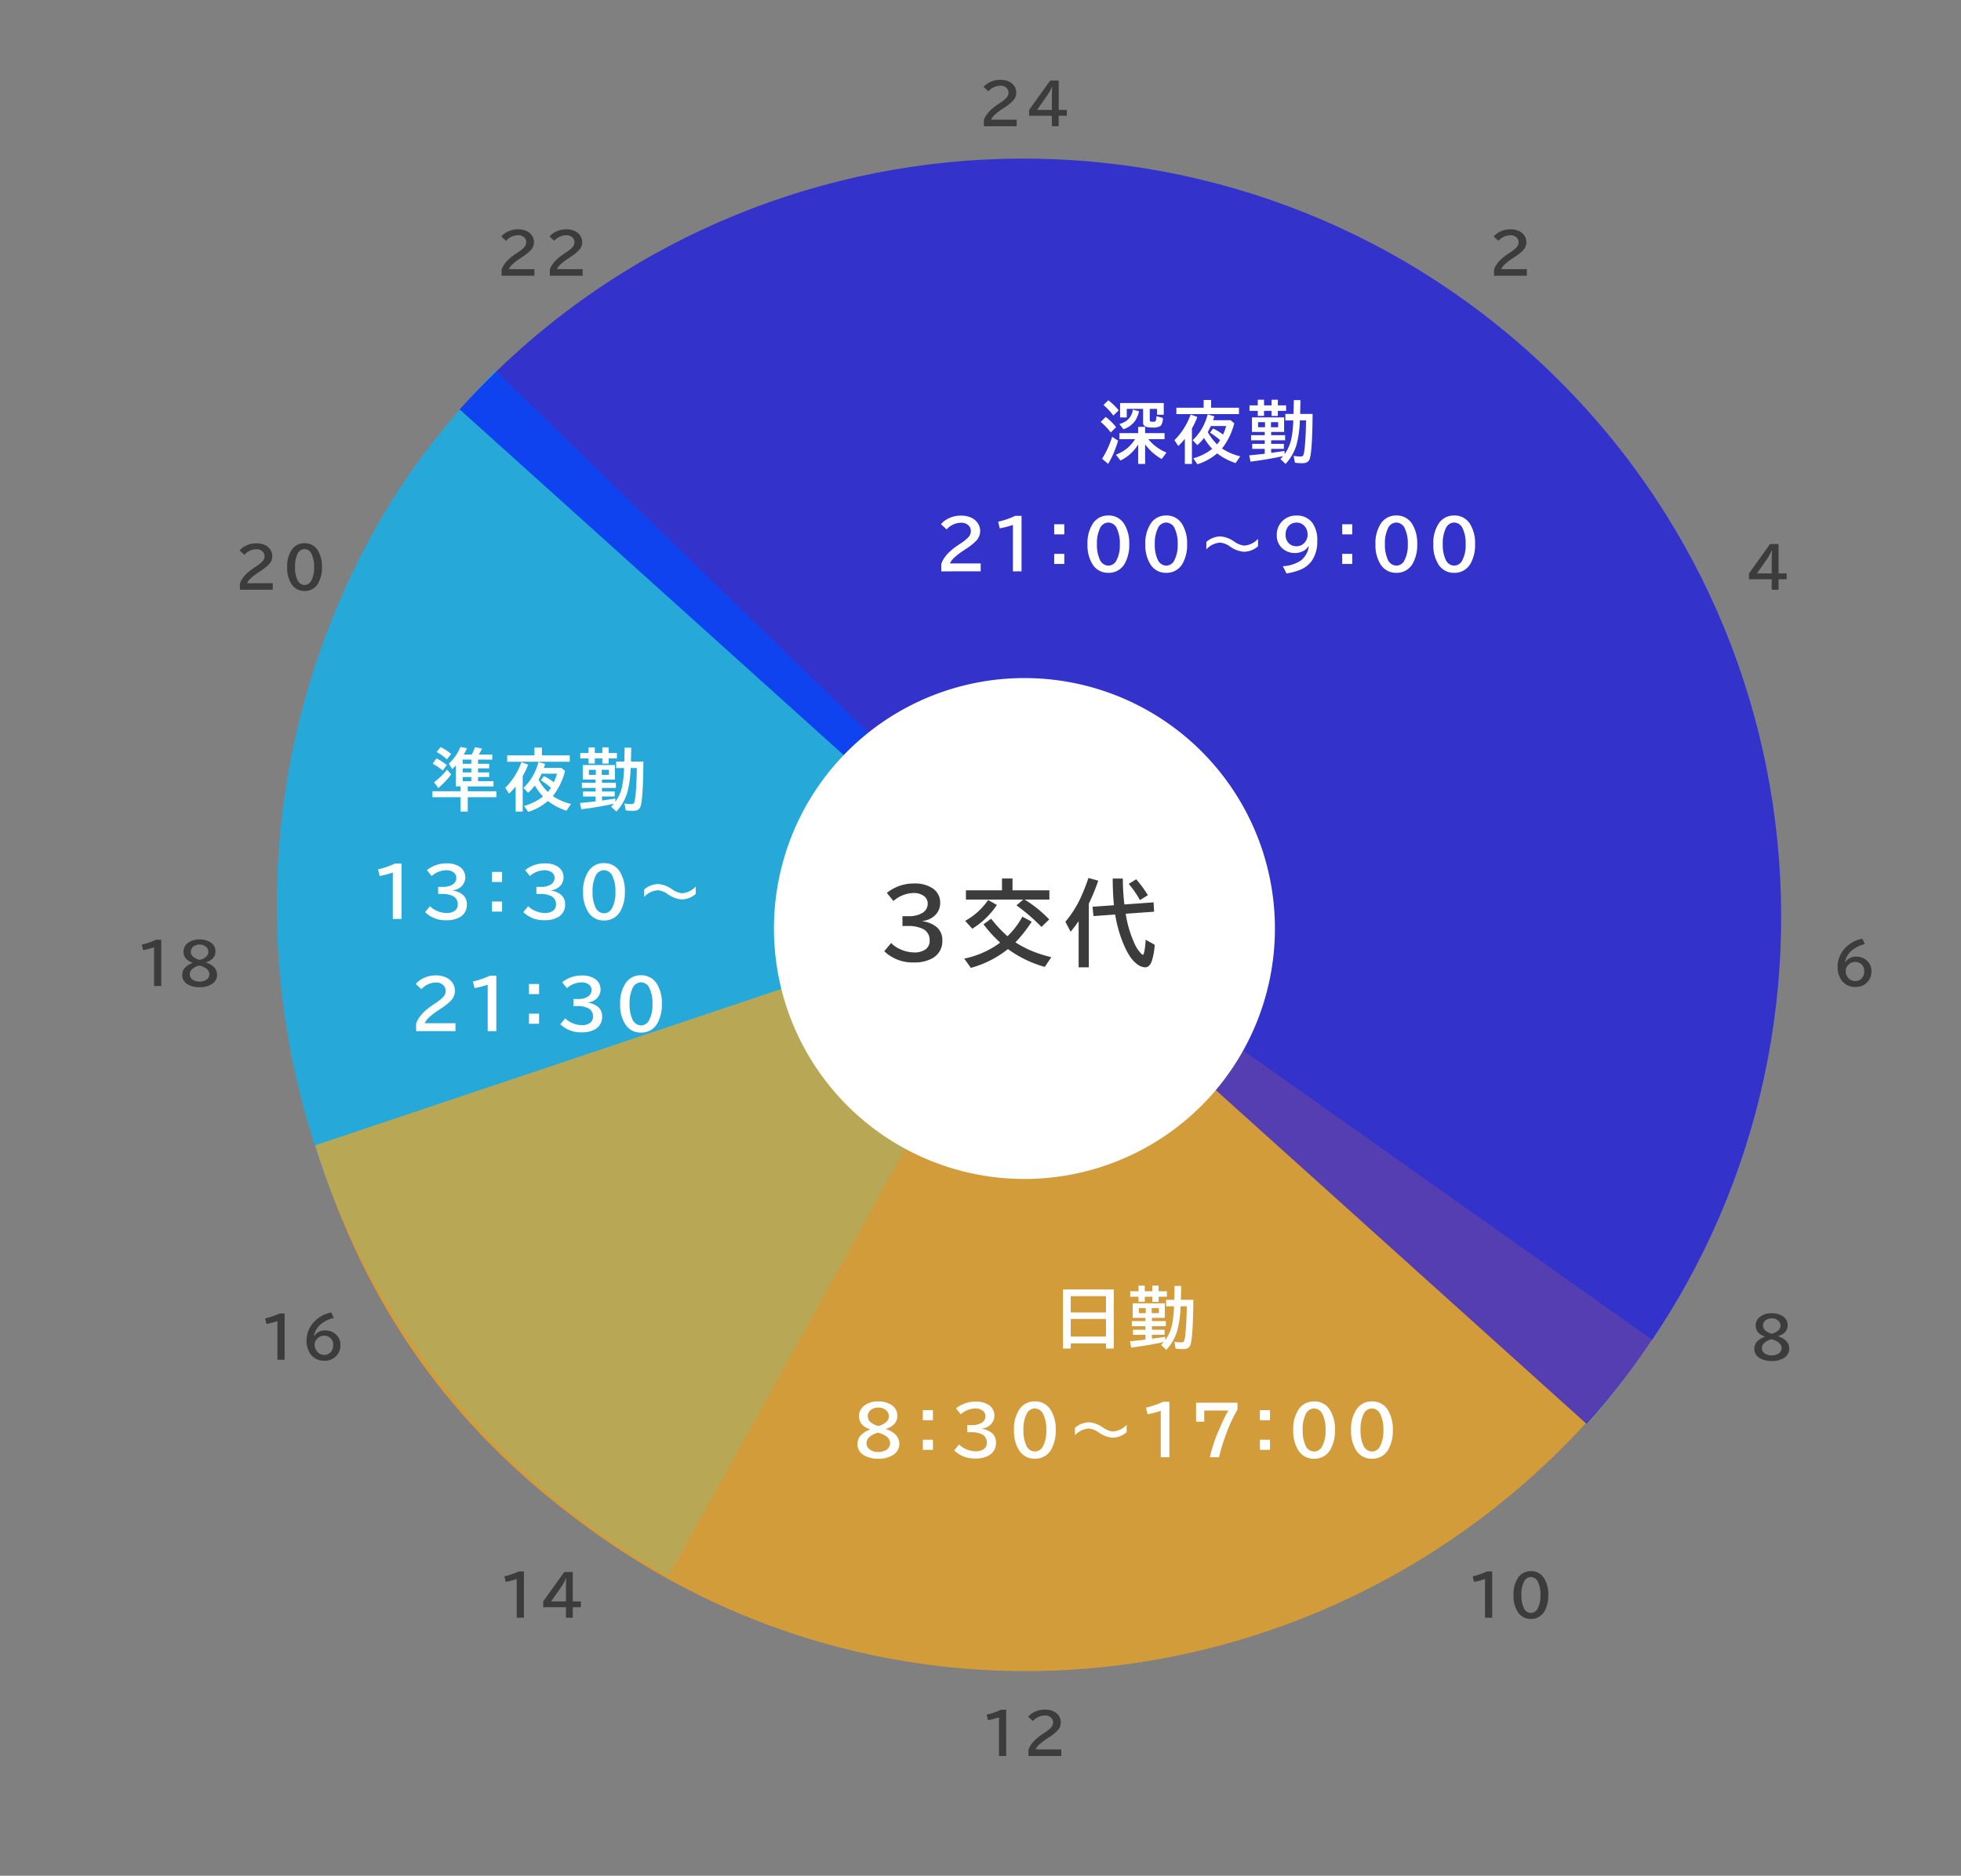 <svg xmlns="http://www.w3.org/2000/svg" width="524.532" height="501.807" viewBox="0 0 524.532 501.807">
  <rect x="0" y="0" width="524.532" height="501.807" fill="#808080" stroke="none"/>
  <g id="グループ_1893" data-name="グループ 1893" transform="translate(91 -6020.193)">
    <path id="パス_1606" data-name="パス 1606" d="M515.329,412.65V618.8C403.28,618.8,311,526.506,311,412.65c0-18.9,2.811-35.1,7.623-53.354Z" transform="matrix(0.875, 0.485, -0.485, 0.875, -63.004, 5650.435)" fill="#00b9ff" opacity="0.7"/>
    <path id="パス_1605" data-name="パス 1605" d="M422.356,420.866l194.911,53.255c-28.847,109.761-139.492,174.9-247.135,145.491-44.781-12.234-78.242-34.818-106.785-72.069Z" transform="translate(-66.909 5722.001) rotate(20)" fill="#f7a91e" opacity="0.7"/>
    <g id="グループ_1892" data-name="グループ 1892" transform="translate(-111.117 5877.111) rotate(16)">
      <g id="グループ_1201" data-name="グループ 1201" transform="translate(207.157 89.446)" opacity="0.6">
        <g id="グループ_1199" data-name="グループ 1199">
          <g id="グループ_1198" data-name="グループ 1198">
            <g id="グループ_1197" data-name="グループ 1197">
              <path id="パス_1003" data-name="パス 1003" d="M253.174,203.381c49.092-100.66,170.5-142.461,271.154-93.366s142.463,170.491,93.366,271.156Z" transform="translate(-253.174 -89.446)" fill="blue"/>
              <path id="パス_1004" data-name="パス 1004" d="M849.643,753.236" transform="translate(-667.384 -550.406)" fill="blue"/>
            </g>
          </g>
        </g>
      </g>
      <g id="グループ_1203" data-name="グループ 1203" transform="translate(243.424 432.701)" opacity="0.69">
        <path id="パス_1006" data-name="パス 1006" d="M0,0Z" transform="matrix(1, -0.017, 0.017, 1, 0, 0.197)" fill="#f7a91e"/>
      </g>
    </g>
    <path id="パス_1615" data-name="パス 1615" d="M72.285,12.476v5.238H70.413V12.528a11.667,11.667,0,0,1-2.461,2.83A12.515,12.515,0,0,1,65.693,16.8l-1.222-1.556a11.094,11.094,0,0,0,2.909-1.635A10.514,10.514,0,0,0,69.6,11.087H65.412V9.47h5V7.791h1.872V9.47h5.2v1.617H73.137a12.132,12.132,0,0,0,4.869,3.586L76.715,16.4A13.81,13.81,0,0,1,72.285,12.476Zm1.239-9.492V5.831a.692.692,0,0,0,.123.492,1.01,1.01,0,0,0,.571.1A1.856,1.856,0,0,0,75,6.332q.272-.211.308-1.389l1.705.466a3.24,3.24,0,0,1-.545,2.1,3.745,3.745,0,0,1-2.32.457A4.471,4.471,0,0,1,72.4,7.721a1.072,1.072,0,0,1-.659-1.063V2.983H67.372v2.3H65.588V1.419H77.268V4.548h-1.8V2.983ZM63.786,4.768A16.734,16.734,0,0,0,61.14,1.946L62.432.7A15.125,15.125,0,0,1,65.21,3.379ZM63.1,9.285a18.8,18.8,0,0,0-2.7-2.821l1.336-1.318a14.581,14.581,0,0,1,2.786,2.733Zm-2.32,7.058a25.758,25.758,0,0,0,2.681-5.889l1.582,1.028A26.245,26.245,0,0,1,62.4,17.7ZM65.4,7.035a6.178,6.178,0,0,0,1.951-.905,4.395,4.395,0,0,0,1.652-2.944l1.67.448a8.923,8.923,0,0,1-1.02,2.479,6.35,6.35,0,0,1-3.173,2.329ZM90.23,13.68a17.734,17.734,0,0,1-2.2-2.918,11.808,11.808,0,0,1-1.793,1.925l-1.222-1.318a14.868,14.868,0,0,0,2.32-2.874,15.375,15.375,0,0,0,1.679-4.052l1.775.536q-.141.483-.272.87l-.062.176h4.693l.976.809a17.766,17.766,0,0,1-3.226,6.68l-.053.062a14.991,14.991,0,0,0,4.878,2.1l-1.222,1.811a16.532,16.532,0,0,1-4.957-2.593,14.708,14.708,0,0,1-5.273,2.9l-1.116-1.582a14.344,14.344,0,0,0,5-2.479Zm1.3-1.2a9.41,9.41,0,0,0,.809-1.134,19.566,19.566,0,0,0-2.7-2l.817-1.1a13.356,13.356,0,0,1,2.672,1.626,16.887,16.887,0,0,0,.835-2.294H89.853q-.3.686-.809,1.626A14.147,14.147,0,0,0,91.531,12.476Zm-1.6-9.8h7.453v1.7H80.642v-1.7h7.295V.61h2ZM84.8,8.222v9.492h-1.89V11.008a16.414,16.414,0,0,1-1.767,1.9l-1.02-1.547A18.305,18.305,0,0,0,84.456,4.5l1.8.642A21.4,21.4,0,0,1,84.8,8.222Zm24.792,6.864a10.69,10.69,0,0,0,1.758-3.911,27.9,27.9,0,0,0,.563-5.106h-2.118V4.337h2.18l.088-3.709h1.767l-.079,3.709h3.331q-.088,9.826-.738,11.9a1.607,1.607,0,0,1-1.02,1.143,3.585,3.585,0,0,1-1.116.132,13.379,13.379,0,0,1-1.854-.123l-.343-1.854a9.532,9.532,0,0,0,1.784.193q.624,0,.8-.343a6.428,6.428,0,0,0,.325-1.617q.316-2.54.4-7.269l.009-.431h-1.661a27.961,27.961,0,0,1-.87,6.46,12.9,12.9,0,0,1-2.953,5.186L108.457,16.4q.431-.431.729-.782-3.832.861-8.719,1.485l-.343-1.679q1.169-.105,4.157-.439v-1.3h-3.349V12.344h3.349v-.949h-3.656V10.023h3.656v-.87h-3.419V5.269h8.6V9.153H106v.87h3.727v1.371H106v.949h3.4V13.68H106v1.072q2.514-.343,3.56-.519ZM102.5,6.543V7.9h1.854V6.543Zm5.37,1.354V6.543h-1.925V7.9ZM102.41,2.052V.54h1.679V2.052H106.1V.54h1.688V2.052H110V3.511h-2.215V4.873H106.1V3.511h-2.013V4.855H102.41V3.511H100.2V2.052Zm-84.642,44.4V44.462q.835-2.593,4.553-5.071l.483-.325a11.948,11.948,0,0,0,2.2-1.74,2.425,2.425,0,0,0,.668-1.635,2.074,2.074,0,0,0-.483-1.371,2.635,2.635,0,0,0-2.153-.87,5.2,5.2,0,0,0-3.841,1.784L17.68,33.845a5.534,5.534,0,0,1,1.424-1.23,7.44,7.44,0,0,1,3.938-1.072,6.286,6.286,0,0,1,2.927.642,4.094,4.094,0,0,1,1.652,1.529,3.841,3.841,0,0,1,.536,1.978,3.8,3.8,0,0,1-1.063,2.584A15.54,15.54,0,0,1,24.43,40.4l-.562.378a20.014,20.014,0,0,0-2.725,2.074,4.846,4.846,0,0,0-1.072,1.485H28.3v2.109Zm19.15,0V34.029a25.3,25.3,0,0,1-3.516.923l-.431-1.784a22.146,22.146,0,0,0,4.57-1.564h1.688V46.448ZM47.964,33.854h2.7v2.7h-2.7Zm0,7.919h2.7v2.7h-2.7ZM62.473,31.507a4.8,4.8,0,0,1,4.289,2.4,9.724,9.724,0,0,1,1.274,5.282,10.075,10.075,0,0,1-1.081,4.939,4.853,4.853,0,0,1-4.509,2.716,4.8,4.8,0,0,1-4.21-2.25,9.53,9.53,0,0,1-1.362-5.405,9.423,9.423,0,0,1,1.459-5.563A4.815,4.815,0,0,1,62.473,31.507Zm-.026,1.89a2.5,2.5,0,0,0-2.25,1.564,9.231,9.231,0,0,0-.8,4.228,9.311,9.311,0,0,0,.729,4.025,2.572,2.572,0,0,0,2.338,1.705A2.431,2.431,0,0,0,64.6,43.548a8.592,8.592,0,0,0,.914-4.359,9.272,9.272,0,0,0-.791-4.21A2.519,2.519,0,0,0,62.446,33.4Zm15.5-1.89a4.8,4.8,0,0,1,4.289,2.4,9.724,9.724,0,0,1,1.274,5.282,10.075,10.075,0,0,1-1.081,4.939,4.853,4.853,0,0,1-4.509,2.716,4.8,4.8,0,0,1-4.21-2.25,9.53,9.53,0,0,1-1.362-5.405,9.423,9.423,0,0,1,1.459-5.563A4.815,4.815,0,0,1,77.949,31.507Zm-.026,1.89a2.5,2.5,0,0,0-2.25,1.564,9.231,9.231,0,0,0-.8,4.228,9.311,9.311,0,0,0,.729,4.025,2.572,2.572,0,0,0,2.338,1.705,2.431,2.431,0,0,0,2.136-1.371,8.592,8.592,0,0,0,.914-4.359,9.272,9.272,0,0,0-.791-4.21A2.519,2.519,0,0,0,77.922,33.4Zm10.738,5.186a5.818,5.818,0,0,1,3.779-1.477,7.335,7.335,0,0,1,3.691,1.389,5.537,5.537,0,0,0,2.637,1.063,5.477,5.477,0,0,0,3.718-1.8v1.978a5.8,5.8,0,0,1-3.779,1.477,7.41,7.41,0,0,1-3.691-1.389,5.579,5.579,0,0,0-2.628-1.063,5.473,5.473,0,0,0-3.727,1.811Zm27.306,1.151a3.612,3.612,0,0,1-1.257,1.213,5.064,5.064,0,0,1-5.722-.633,4.591,4.591,0,0,1-1.485-3.577,5.014,5.014,0,0,1,1.169-3.384,5.115,5.115,0,0,1,4.1-1.828,5.05,5.05,0,0,1,4.2,1.89,7.825,7.825,0,0,1,1.354,4.966,8.93,8.93,0,0,1-1.459,5.247,7.088,7.088,0,0,1-3.155,2.426,16.225,16.225,0,0,1-3.612.958l-.976-1.942a9.454,9.454,0,0,0,4.737-1.459,5.666,5.666,0,0,0,2.2-3.876Zm-3.208-6.319a2.708,2.708,0,0,0-2.18,1.011,3.362,3.362,0,0,0-.721,2.232,3.045,3.045,0,0,0,.7,2.1,2.728,2.728,0,0,0,2.145.976,2.807,2.807,0,0,0,2.355-1.107,3.061,3.061,0,0,0,.686-1.925,3.448,3.448,0,0,0-.65-2.153A2.78,2.78,0,0,0,112.759,33.414Zm12.233.439h2.7v2.7h-2.7Zm0,7.919h2.7v2.7h-2.7ZM139.5,31.507a4.8,4.8,0,0,1,4.289,2.4,9.724,9.724,0,0,1,1.274,5.282,10.075,10.075,0,0,1-1.081,4.939,4.853,4.853,0,0,1-4.509,2.716,4.8,4.8,0,0,1-4.21-2.25,9.53,9.53,0,0,1-1.362-5.405,9.423,9.423,0,0,1,1.459-5.563A4.815,4.815,0,0,1,139.5,31.507Zm-.026,1.89a2.5,2.5,0,0,0-2.25,1.564,9.231,9.231,0,0,0-.8,4.228,9.311,9.311,0,0,0,.729,4.025,2.572,2.572,0,0,0,2.338,1.705,2.431,2.431,0,0,0,2.136-1.371,8.592,8.592,0,0,0,.914-4.359,9.272,9.272,0,0,0-.791-4.21A2.519,2.519,0,0,0,139.474,33.4Zm15.5-1.89a4.8,4.8,0,0,1,4.289,2.4,9.724,9.724,0,0,1,1.274,5.282,10.075,10.075,0,0,1-1.081,4.939,4.853,4.853,0,0,1-4.509,2.716,4.8,4.8,0,0,1-4.21-2.25,9.53,9.53,0,0,1-1.362-5.405,9.423,9.423,0,0,1,1.459-5.563A4.815,4.815,0,0,1,154.976,31.507Zm-.026,1.89a2.5,2.5,0,0,0-2.25,1.564,9.231,9.231,0,0,0-.8,4.228,9.311,9.311,0,0,0,.729,4.025,2.572,2.572,0,0,0,2.338,1.705,2.431,2.431,0,0,0,2.136-1.371,8.592,8.592,0,0,0,.914-4.359,9.272,9.272,0,0,0-.791-4.21A2.519,2.519,0,0,0,154.95,33.4Z" transform="translate(143.016 6126.591)" fill="#fff"/>
    <path id="パス_1608" data-name="パス 1608" d="M85.9,1.568v15.8H83.811V16H74.389v1.371H72.315V1.568ZM74.389,3.353V7.721h9.422V3.353Zm0,6.1v4.711h9.422V9.452Zm25.3,5.634a10.69,10.69,0,0,0,1.758-3.911,27.9,27.9,0,0,0,.563-5.106H99.893V4.337h2.18l.088-3.709h1.767l-.079,3.709h3.331q-.088,9.826-.738,11.9a1.607,1.607,0,0,1-1.02,1.143,3.585,3.585,0,0,1-1.116.132,13.379,13.379,0,0,1-1.854-.123l-.343-1.854a9.532,9.532,0,0,0,1.784.193q.624,0,.8-.343a6.428,6.428,0,0,0,.325-1.617q.316-2.54.4-7.269l.009-.431h-1.661a27.961,27.961,0,0,1-.87,6.46,12.9,12.9,0,0,1-2.953,5.186L98.557,16.4q.431-.431.729-.782-3.832.861-8.719,1.485l-.343-1.679q1.169-.105,4.157-.439v-1.3H91.034V12.344h3.349v-.949H90.726V10.023h3.656v-.87H90.963V5.269h8.6V9.153H96.1v.87h3.727v1.371H96.1v.949h3.4V13.68H96.1v1.072q2.514-.343,3.56-.519ZM92.6,6.543V7.9h1.854V6.543ZM97.968,7.9V6.543H96.044V7.9ZM92.51,2.052V.54h1.679V2.052H96.2V.54h1.688V2.052H100.1V3.511H97.889V4.873H96.2V3.511H94.189V4.855H92.51V3.511H90.3V2.052ZM20.686,38.978q-2.936-1-2.936-3.524a3.441,3.441,0,0,1,1.547-2.9,5.936,5.936,0,0,1,3.595-1.046,6.394,6.394,0,0,1,3.252.782,3.321,3.321,0,0,1,1.863,3.006,3.129,3.129,0,0,1-1.063,2.5A5.051,5.051,0,0,1,24.9,38.854v.053a6.39,6.39,0,0,1,2.355,1.23,3.531,3.531,0,0,1,1.283,2.707,3.4,3.4,0,0,1-1.529,2.892,6.931,6.931,0,0,1-4.1,1.107,7.372,7.372,0,0,1-3.612-.8,3.4,3.4,0,0,1-1.951-3.138,3.462,3.462,0,0,1,1.4-2.786,6.619,6.619,0,0,1,1.951-1.072Zm2.232-.9a4.658,4.658,0,0,0,2.065-1.028,2.06,2.06,0,0,0,.756-1.538A2.1,2.1,0,0,0,25.01,33.9a3.039,3.039,0,0,0-2.118-.738A3.177,3.177,0,0,0,21.2,33.6a2.105,2.105,0,0,0-1.1,1.9,2.047,2.047,0,0,0,.773,1.582,4.549,4.549,0,0,0,1.406.8A2.575,2.575,0,0,0,22.919,38.081Zm-.123,1.8a5.355,5.355,0,0,0-2.206,1.1,2.283,2.283,0,0,0-.826,1.723,2.013,2.013,0,0,0,.9,1.705,3.75,3.75,0,0,0,2.232.633,4.083,4.083,0,0,0,1.9-.422,2.114,2.114,0,0,0,1.274-1.96,2.245,2.245,0,0,0-.993-1.775,5.036,5.036,0,0,0-1.749-.861A4.444,4.444,0,0,0,22.8,39.883Zm12.03-6.029h2.7v2.7h-2.7Zm0,7.919h2.7v2.7h-2.7Zm11.881-3.911h1.222a4.874,4.874,0,0,0,2.487-.554,2.07,2.07,0,0,0,1.151-1.854,1.778,1.778,0,0,0-.844-1.547,3.273,3.273,0,0,0-1.863-.5,6.018,6.018,0,0,0-3.885,1.547L43.7,33.379a8.246,8.246,0,0,1,5.317-1.811,6.141,6.141,0,0,1,3.366.844,3.4,3.4,0,0,1,.492,5.379,4.07,4.07,0,0,1-2.25.993v.07a5.2,5.2,0,0,1,2.769,1.2,3.248,3.248,0,0,1,.993,2.487,3.715,3.715,0,0,1-1.837,3.393,6.873,6.873,0,0,1-3.621.844,7.82,7.82,0,0,1-5.73-2.162l1.327-1.582a5.427,5.427,0,0,0,1.811,1.23,6.488,6.488,0,0,0,2.61.589,3.647,3.647,0,0,0,2.224-.6,2.032,2.032,0,0,0,.773-1.749,2.342,2.342,0,0,0-1.556-2.294,6.255,6.255,0,0,0-2.514-.457H46.707Zm18.1-6.354a4.8,4.8,0,0,1,4.289,2.4,9.724,9.724,0,0,1,1.274,5.282,10.075,10.075,0,0,1-1.081,4.939,4.853,4.853,0,0,1-4.509,2.716,4.8,4.8,0,0,1-4.21-2.25,9.53,9.53,0,0,1-1.362-5.405,9.423,9.423,0,0,1,1.459-5.563A4.815,4.815,0,0,1,64.811,31.507Zm-.026,1.89a2.5,2.5,0,0,0-2.25,1.564,9.231,9.231,0,0,0-.8,4.228,9.311,9.311,0,0,0,.729,4.025A2.572,2.572,0,0,0,64.8,44.919a2.431,2.431,0,0,0,2.136-1.371,8.592,8.592,0,0,0,.914-4.359,9.272,9.272,0,0,0-.791-4.21A2.519,2.519,0,0,0,64.784,33.4Zm10.738,5.186A5.818,5.818,0,0,1,79.3,37.105a7.335,7.335,0,0,1,3.691,1.389,5.537,5.537,0,0,0,2.637,1.063,5.477,5.477,0,0,0,3.718-1.8v1.978a5.8,5.8,0,0,1-3.779,1.477,7.41,7.41,0,0,1-3.691-1.389,5.579,5.579,0,0,0-2.628-1.063,5.473,5.473,0,0,0-3.727,1.811Zm22.946,7.866V34.029a25.3,25.3,0,0,1-3.516.923l-.431-1.784a22.146,22.146,0,0,0,4.57-1.564h1.688V46.448Zm9.446-14.581H118.99v1.854a36.638,36.638,0,0,0-3.015,6.451,49.3,49.3,0,0,0-1.934,6.275H111.59a40.233,40.233,0,0,1,2.5-7.427,46.309,46.309,0,0,1,2.452-5.08H110.1V36.93h-2.18Zm17.075,1.986h2.7v2.7h-2.7Zm0,7.919h2.7v2.7h-2.7ZM139.5,31.507a4.8,4.8,0,0,1,4.289,2.4,9.724,9.724,0,0,1,1.274,5.282,10.075,10.075,0,0,1-1.081,4.939,4.853,4.853,0,0,1-4.509,2.716,4.8,4.8,0,0,1-4.21-2.25,9.53,9.53,0,0,1-1.362-5.405,9.423,9.423,0,0,1,1.459-5.563A4.815,4.815,0,0,1,139.5,31.507Zm-.026,1.89a2.5,2.5,0,0,0-2.25,1.564,9.231,9.231,0,0,0-.8,4.228,9.311,9.311,0,0,0,.729,4.025,2.572,2.572,0,0,0,2.338,1.705,2.431,2.431,0,0,0,2.136-1.371,8.592,8.592,0,0,0,.914-4.359,9.272,9.272,0,0,0-.791-4.21A2.519,2.519,0,0,0,139.474,33.4Zm15.5-1.89a4.8,4.8,0,0,1,4.289,2.4,9.724,9.724,0,0,1,1.274,5.282,10.075,10.075,0,0,1-1.081,4.939,4.853,4.853,0,0,1-4.509,2.716,4.8,4.8,0,0,1-4.21-2.25,9.53,9.53,0,0,1-1.362-5.405,9.423,9.423,0,0,1,1.459-5.563A4.815,4.815,0,0,1,154.976,31.507Zm-.026,1.89a2.5,2.5,0,0,0-2.25,1.564,9.231,9.231,0,0,0-.8,4.228,9.311,9.311,0,0,0,.729,4.025,2.572,2.572,0,0,0,2.338,1.705,2.431,2.431,0,0,0,2.136-1.371,8.592,8.592,0,0,0,.914-4.359,9.272,9.272,0,0,0-.791-4.21A2.519,2.519,0,0,0,154.95,33.4Z" transform="translate(121.016 6363.591)" fill="#fff"/>
    <path id="パス_1611" data-name="パス 1611" d="M72.847,3.818V4.926h2.988V6.147H72.847v1.09h2.988V8.477H72.847V9.593h4.14v1.389H70.1v1.292h7.646v1.6H70.1v3.841H68.172V13.873H60.648v-1.6h7.523V10.981H66.915V5.356q-.466.51-.958,1.011l-.914-1.477A12.793,12.793,0,0,0,68.154.417l1.74.36a18.777,18.777,0,0,1-.87,1.688H71.16A13.542,13.542,0,0,0,72.039.487l1.89.378a13.687,13.687,0,0,1-.879,1.6h3.612V3.818Zm-1.8,0h-2.3V4.926h2.3Zm0,2.329h-2.3v1.09h2.3Zm0,2.329h-2.3V9.593h2.3ZM64.5,3.757a12.441,12.441,0,0,0-2.733-1.978L62.846.452a14.257,14.257,0,0,1,2.821,1.872ZM61.079,9.865A18.455,18.455,0,0,0,64.551,6.5l1.116,1.274A24.739,24.739,0,0,1,62.23,11.43Zm2.3-3.138A14.89,14.89,0,0,0,60.7,4.908l1.028-1.415A13.6,13.6,0,0,1,64.5,5.286ZM90.23,13.68a17.734,17.734,0,0,1-2.2-2.918,11.808,11.808,0,0,1-1.793,1.925l-1.222-1.318a14.868,14.868,0,0,0,2.32-2.874,15.375,15.375,0,0,0,1.679-4.052l1.775.536q-.141.483-.272.87l-.062.176h4.693l.976.809a17.766,17.766,0,0,1-3.226,6.68l-.053.062a14.991,14.991,0,0,0,4.878,2.1l-1.222,1.811a16.532,16.532,0,0,1-4.957-2.593,14.708,14.708,0,0,1-5.273,2.9l-1.116-1.582a14.344,14.344,0,0,0,5-2.479Zm1.3-1.2a9.41,9.41,0,0,0,.809-1.134,19.566,19.566,0,0,0-2.7-2l.817-1.1a13.356,13.356,0,0,1,2.672,1.626,16.887,16.887,0,0,0,.835-2.294H89.853q-.3.686-.809,1.626A14.147,14.147,0,0,0,91.531,12.476Zm-1.6-9.8h7.453v1.7H80.642v-1.7h7.295V.61h2ZM84.8,8.222v9.492h-1.89V11.008a16.414,16.414,0,0,1-1.767,1.9l-1.02-1.547A18.305,18.305,0,0,0,84.456,4.5l1.8.642A21.4,21.4,0,0,1,84.8,8.222Zm24.792,6.864a10.69,10.69,0,0,0,1.758-3.911,27.9,27.9,0,0,0,.563-5.106h-2.118V4.337h2.18l.088-3.709h1.767l-.079,3.709h3.331q-.088,9.826-.738,11.9a1.607,1.607,0,0,1-1.02,1.143,3.585,3.585,0,0,1-1.116.132,13.379,13.379,0,0,1-1.854-.123l-.343-1.854a9.532,9.532,0,0,0,1.784.193q.624,0,.8-.343a6.428,6.428,0,0,0,.325-1.617q.316-2.54.4-7.269l.009-.431h-1.661a27.961,27.961,0,0,1-.87,6.46,12.9,12.9,0,0,1-2.953,5.186L108.457,16.4q.431-.431.729-.782-3.832.861-8.719,1.485l-.343-1.679q1.169-.105,4.157-.439v-1.3h-3.349V12.344h3.349v-.949h-3.656V10.023h3.656v-.87h-3.419V5.269h8.6V9.153H106v.87h3.727v1.371H106v.949h3.4V13.68H106v1.072q2.514-.343,3.56-.519ZM102.5,6.543V7.9h1.854V6.543Zm5.37,1.354V6.543h-1.925V7.9ZM102.41,2.052V.54h1.679V2.052H106.1V.54h1.688V2.052H110V3.511h-2.215V4.873H106.1V3.511h-2.013V4.855H102.41V3.511H100.2V2.052Zm-52.355,44.4V34.029a25.3,25.3,0,0,1-3.516.923l-.431-1.784A22.146,22.146,0,0,0,50.68,31.6h1.688V46.448Zm12.127-8.587H63.4a4.874,4.874,0,0,0,2.487-.554,2.07,2.07,0,0,0,1.151-1.854,1.778,1.778,0,0,0-.844-1.547,3.273,3.273,0,0,0-1.863-.5,6.018,6.018,0,0,0-3.885,1.547l-1.274-1.573a8.246,8.246,0,0,1,5.317-1.811,6.141,6.141,0,0,1,3.366.844,3.4,3.4,0,0,1,.492,5.379,4.07,4.07,0,0,1-2.25.993v.07a5.2,5.2,0,0,1,2.769,1.2,3.248,3.248,0,0,1,.993,2.487,3.715,3.715,0,0,1-1.837,3.393,6.873,6.873,0,0,1-3.621.844,7.82,7.82,0,0,1-5.73-2.162L60,43.029a5.427,5.427,0,0,0,1.811,1.23,6.488,6.488,0,0,0,2.61.589,3.647,3.647,0,0,0,2.224-.6,2.032,2.032,0,0,0,.773-1.749,2.342,2.342,0,0,0-1.556-2.294,6.255,6.255,0,0,0-2.514-.457H62.183Zm14.395-4.008h2.7v2.7h-2.7Zm0,7.919h2.7v2.7h-2.7Zm11.881-3.911H89.68a4.874,4.874,0,0,0,2.487-.554,2.07,2.07,0,0,0,1.151-1.854,1.778,1.778,0,0,0-.844-1.547,3.273,3.273,0,0,0-1.863-.5,6.018,6.018,0,0,0-3.885,1.547l-1.274-1.573a8.246,8.246,0,0,1,5.317-1.811,6.141,6.141,0,0,1,3.366.844,3.4,3.4,0,0,1,.492,5.379,4.07,4.07,0,0,1-2.25.993v.07a5.2,5.2,0,0,1,2.769,1.2,3.248,3.248,0,0,1,.993,2.487A3.715,3.715,0,0,1,94.3,45.93a6.873,6.873,0,0,1-3.621.844,7.82,7.82,0,0,1-5.73-2.162l1.327-1.582a5.427,5.427,0,0,0,1.811,1.23,6.488,6.488,0,0,0,2.61.589,3.647,3.647,0,0,0,2.224-.6A2.032,2.032,0,0,0,93.7,42.5a2.342,2.342,0,0,0-1.556-2.294,6.255,6.255,0,0,0-2.514-.457H88.459Zm18.1-6.354a4.8,4.8,0,0,1,4.289,2.4,9.724,9.724,0,0,1,1.274,5.282,10.075,10.075,0,0,1-1.081,4.939,4.853,4.853,0,0,1-4.509,2.716,4.8,4.8,0,0,1-4.21-2.25,9.53,9.53,0,0,1-1.362-5.405,9.423,9.423,0,0,1,1.459-5.563A4.815,4.815,0,0,1,106.562,31.507Zm-.026,1.89a2.5,2.5,0,0,0-2.25,1.564,9.231,9.231,0,0,0-.8,4.228,9.311,9.311,0,0,0,.729,4.025,2.572,2.572,0,0,0,2.338,1.705,2.431,2.431,0,0,0,2.136-1.371,8.592,8.592,0,0,0,.914-4.359,9.272,9.272,0,0,0-.791-4.21A2.519,2.519,0,0,0,106.536,33.4Zm10.738,5.186a5.818,5.818,0,0,1,3.779-1.477,7.335,7.335,0,0,1,3.691,1.389,5.537,5.537,0,0,0,2.637,1.063,5.477,5.477,0,0,0,3.718-1.8v1.978a5.8,5.8,0,0,1-3.779,1.477,7.41,7.41,0,0,1-3.691-1.389A5.579,5.579,0,0,0,121,38.758a5.473,5.473,0,0,0-3.727,1.811ZM56.282,76.448V74.462q.835-2.593,4.553-5.071l.483-.325a11.948,11.948,0,0,0,2.2-1.74,2.425,2.425,0,0,0,.668-1.635,2.074,2.074,0,0,0-.483-1.371,2.635,2.635,0,0,0-2.153-.87,5.2,5.2,0,0,0-3.841,1.784l-1.512-1.389a5.534,5.534,0,0,1,1.424-1.23,7.44,7.44,0,0,1,3.938-1.072,6.286,6.286,0,0,1,2.927.642,4.094,4.094,0,0,1,1.652,1.529,3.841,3.841,0,0,1,.536,1.978,3.8,3.8,0,0,1-1.063,2.584A15.54,15.54,0,0,1,62.944,70.4l-.562.378a20.014,20.014,0,0,0-2.725,2.074,4.846,4.846,0,0,0-1.072,1.485h8.227v2.109Zm19.15,0V64.029a25.3,25.3,0,0,1-3.516.923l-.431-1.784a22.146,22.146,0,0,0,4.57-1.564h1.688V76.448ZM86.478,63.854h2.7v2.7h-2.7Zm0,7.919h2.7v2.7h-2.7Zm11.881-3.911H99.58a4.874,4.874,0,0,0,2.487-.554,2.07,2.07,0,0,0,1.151-1.854,1.778,1.778,0,0,0-.844-1.547,3.273,3.273,0,0,0-1.863-.5,6.018,6.018,0,0,0-3.885,1.547l-1.274-1.573a8.246,8.246,0,0,1,5.317-1.811,6.141,6.141,0,0,1,3.366.844,3.4,3.4,0,0,1,.492,5.379,4.07,4.07,0,0,1-2.25.993v.07a5.2,5.2,0,0,1,2.769,1.2,3.248,3.248,0,0,1,.993,2.487A3.715,3.715,0,0,1,104.2,75.93a6.873,6.873,0,0,1-3.621.844,7.82,7.82,0,0,1-5.73-2.162l1.327-1.582a5.427,5.427,0,0,0,1.811,1.23,6.488,6.488,0,0,0,2.61.589,3.647,3.647,0,0,0,2.224-.6A2.032,2.032,0,0,0,103.6,72.5a2.342,2.342,0,0,0-1.556-2.294,6.255,6.255,0,0,0-2.514-.457H98.359Zm18.1-6.354a4.8,4.8,0,0,1,4.289,2.4,9.724,9.724,0,0,1,1.274,5.282,10.075,10.075,0,0,1-1.081,4.939,4.853,4.853,0,0,1-4.509,2.716,4.8,4.8,0,0,1-4.21-2.25,9.53,9.53,0,0,1-1.362-5.405,9.423,9.423,0,0,1,1.459-5.563A4.815,4.815,0,0,1,116.462,61.507Zm-.026,1.89a2.5,2.5,0,0,0-2.25,1.564,9.231,9.231,0,0,0-.8,4.228,9.311,9.311,0,0,0,.729,4.025,2.572,2.572,0,0,0,2.338,1.705,2.431,2.431,0,0,0,2.136-1.371,8.592,8.592,0,0,0,.914-4.359,9.272,9.272,0,0,0-.791-4.21A2.519,2.519,0,0,0,116.436,63.4Z" transform="translate(-35.984 6219.591)" fill="#fff"/>
    <path id="パス_1620" data-name="パス 1620" d="M7.157,13.374V11.718q.7-2.161,3.794-4.226l.4-.271a9.956,9.956,0,0,0,1.831-1.45,2.021,2.021,0,0,0,.557-1.362,1.729,1.729,0,0,0-.4-1.143,2.2,2.2,0,0,0-1.794-.725,4.333,4.333,0,0,0-3.2,1.487L7.084,2.871A4.611,4.611,0,0,1,8.271,1.845,6.2,6.2,0,0,1,11.552.952a5.239,5.239,0,0,1,2.439.535,3.412,3.412,0,0,1,1.377,1.274,3.2,3.2,0,0,1,.447,1.648,3.165,3.165,0,0,1-.886,2.153,12.95,12.95,0,0,1-2.219,1.772l-.469.315A16.678,16.678,0,0,0,9.97,10.378a4.038,4.038,0,0,0-.894,1.238h6.855v1.758ZM24.888,1.149h2.278V9.008h2.175v1.56H27.166v2.805H25.334V10.568H19.248V9.023Zm.447,7.859V5.529q0-1.194.1-2.717h-.059a15.351,15.351,0,0,1-1.216,2.219L21.379,9.008Z" transform="translate(165.016 6040.591)" fill="#3d3c3c"/>
    <path id="パス_1609" data-name="パス 1609" d="M11.193,13.374V3.024a21.087,21.087,0,0,1-2.93.769L7.9,2.307A18.455,18.455,0,0,0,11.713,1h1.406V13.374Zm7.887,0V11.718q.7-2.161,3.794-4.226l.4-.271a9.956,9.956,0,0,0,1.831-1.45,2.021,2.021,0,0,0,.557-1.362,1.729,1.729,0,0,0-.4-1.143,2.2,2.2,0,0,0-1.794-.725,4.333,4.333,0,0,0-3.2,1.487l-1.26-1.157a4.611,4.611,0,0,1,1.187-1.025A6.2,6.2,0,0,1,23.474.952a5.239,5.239,0,0,1,2.439.535A3.412,3.412,0,0,1,27.29,2.761a3.2,3.2,0,0,1,.447,1.648,3.165,3.165,0,0,1-.886,2.153,12.95,12.95,0,0,1-2.219,1.772l-.469.315a16.678,16.678,0,0,0-2.271,1.729A4.038,4.038,0,0,0,21,11.616h6.855v1.758Z" transform="translate(165.016 6476.591)" fill="#3d3c3c"/>
    <path id="パス_1623" data-name="パス 1623" d="M11.193,13.374V3.024a21.087,21.087,0,0,1-2.93.769L7.9,2.307A18.455,18.455,0,0,0,11.713,1h1.406V13.374ZM21.511,7.148q-2.446-.835-2.446-2.937a2.867,2.867,0,0,1,1.289-2.417,4.946,4.946,0,0,1,3-.872,5.328,5.328,0,0,1,2.71.652,2.767,2.767,0,0,1,1.553,2.5,2.608,2.608,0,0,1-.886,2.087,4.209,4.209,0,0,1-1.707.879v.044a5.325,5.325,0,0,1,1.963,1.025,2.942,2.942,0,0,1,1.069,2.256,2.833,2.833,0,0,1-1.274,2.41,5.776,5.776,0,0,1-3.42.923,6.143,6.143,0,0,1-3.01-.667,2.834,2.834,0,0,1-1.626-2.615A2.885,2.885,0,0,1,19.885,8.1a5.516,5.516,0,0,1,1.626-.894Zm1.86-.747a3.881,3.881,0,0,0,1.721-.857,1.717,1.717,0,0,0,.63-1.282,1.747,1.747,0,0,0-.608-1.348A2.533,2.533,0,0,0,23.35,2.3a2.648,2.648,0,0,0-1.406.366,1.754,1.754,0,0,0-.916,1.582,1.706,1.706,0,0,0,.645,1.318,3.791,3.791,0,0,0,1.172.667A2.146,2.146,0,0,0,23.372,6.4Zm-.1,1.5a4.463,4.463,0,0,0-1.838.916,1.9,1.9,0,0,0-.688,1.436,1.677,1.677,0,0,0,.747,1.421,3.125,3.125,0,0,0,1.86.527,3.4,3.4,0,0,0,1.582-.352,1.762,1.762,0,0,0,1.062-1.633,1.87,1.87,0,0,0-.828-1.479,4.2,4.2,0,0,0-1.458-.718A3.7,3.7,0,0,0,23.269,7.9Z" transform="translate(-60.984 6270.591)" fill="#3d3c3c"/>
    <path id="パス_1612" data-name="パス 1612" d="M15.524,7.06a3.37,3.37,0,0,1,3.01-1.531A4.033,4.033,0,0,1,21.3,6.547,3.653,3.653,0,0,1,22.563,9.4a4.087,4.087,0,0,1-4.3,4.226A4.41,4.41,0,0,1,14.6,11.916a6.173,6.173,0,0,1-1.084-3.889,6.856,6.856,0,0,1,1-3.464,8.242,8.242,0,0,1,5.6-3.831l.688,1.436a8.672,8.672,0,0,0-3.669,1.846,5.392,5.392,0,0,0-1.67,3.047Zm2.659-.117a2.443,2.443,0,0,0-1.9.886,2.214,2.214,0,0,0-.623,1.5,2.743,2.743,0,0,0,.491,1.582A2.4,2.4,0,0,0,18.22,12.07a2.291,2.291,0,0,0,1.831-.85,2.657,2.657,0,0,0,.579-1.758,2.341,2.341,0,0,0-2.446-2.52Z" transform="translate(387.016 6270.591)" fill="#3d3c3c"/>
    <path id="パス_1610" data-name="パス 1610" d="M16.037,7.148q-2.446-.835-2.446-2.937A2.867,2.867,0,0,1,14.88,1.794a4.946,4.946,0,0,1,3-.872,5.328,5.328,0,0,1,2.71.652,2.767,2.767,0,0,1,1.553,2.5,2.608,2.608,0,0,1-.886,2.087,4.209,4.209,0,0,1-1.707.879v.044a5.325,5.325,0,0,1,1.963,1.025,2.942,2.942,0,0,1,1.069,2.256A2.833,2.833,0,0,1,21.3,12.78a5.776,5.776,0,0,1-3.42.923,6.143,6.143,0,0,1-3.01-.667,2.834,2.834,0,0,1-1.626-2.615A2.885,2.885,0,0,1,14.411,8.1a5.516,5.516,0,0,1,1.626-.894ZM17.9,6.4a3.881,3.881,0,0,0,1.721-.857,1.717,1.717,0,0,0,.63-1.282,1.747,1.747,0,0,0-.608-1.348A2.533,2.533,0,0,0,17.875,2.3a2.648,2.648,0,0,0-1.406.366,1.754,1.754,0,0,0-.916,1.582A1.706,1.706,0,0,0,16.2,5.566a3.791,3.791,0,0,0,1.172.667A2.146,2.146,0,0,0,17.9,6.4Zm-.1,1.5a4.463,4.463,0,0,0-1.838.916,1.9,1.9,0,0,0-.688,1.436,1.677,1.677,0,0,0,.747,1.421,3.125,3.125,0,0,0,1.86.527,3.4,3.4,0,0,0,1.582-.352,1.762,1.762,0,0,0,1.062-1.633,1.87,1.87,0,0,0-.828-1.479,4.2,4.2,0,0,0-1.458-.718A3.7,3.7,0,0,0,17.795,7.9Z" transform="translate(365.016 6370.591)" fill="#3d3c3c"/>
    <path id="パス_1617" data-name="パス 1617" d="M13.605,13.374V11.718q.7-2.161,3.794-4.226l.4-.271a9.956,9.956,0,0,0,1.831-1.45,2.021,2.021,0,0,0,.557-1.362,1.729,1.729,0,0,0-.4-1.143,2.2,2.2,0,0,0-1.794-.725,4.333,4.333,0,0,0-3.2,1.487l-1.26-1.157a4.611,4.611,0,0,1,1.187-1.025A6.2,6.2,0,0,1,18,.952a5.239,5.239,0,0,1,2.439.535,3.412,3.412,0,0,1,1.377,1.274,3.2,3.2,0,0,1,.447,1.648,3.165,3.165,0,0,1-.886,2.153,12.95,12.95,0,0,1-2.219,1.772l-.469.315a16.678,16.678,0,0,0-2.271,1.729,4.038,4.038,0,0,0-.894,1.238H22.38v1.758Z" transform="translate(295.016 6080.591)" fill="#3d3c3c"/>
    <path id="パス_1621" data-name="パス 1621" d="M11.193,13.374V3.024a21.087,21.087,0,0,1-2.93.769L7.9,2.307A18.455,18.455,0,0,0,11.713,1h1.406V13.374ZM21,7.06a3.37,3.37,0,0,1,3.01-1.531,4.033,4.033,0,0,1,2.769,1.018A3.653,3.653,0,0,1,28.037,9.4a4.087,4.087,0,0,1-4.3,4.226,4.41,4.41,0,0,1-3.662-1.714,6.173,6.173,0,0,1-1.084-3.889,6.856,6.856,0,0,1,1-3.464,8.242,8.242,0,0,1,5.6-3.831l.688,1.436A8.672,8.672,0,0,0,22.61,4.013,5.392,5.392,0,0,0,20.94,7.06Zm2.659-.117a2.443,2.443,0,0,0-1.9.886,2.214,2.214,0,0,0-.623,1.5,2.743,2.743,0,0,0,.491,1.582,2.4,2.4,0,0,0,2.065,1.157,2.291,2.291,0,0,0,1.831-.85A2.657,2.657,0,0,0,26.1,9.462a2.341,2.341,0,0,0-2.446-2.52Z" transform="translate(-27.984 6370.591)" fill="#3d3c3c"/>
    <path id="パス_1618" data-name="パス 1618" d="M7.157,13.374V11.718q.7-2.161,3.794-4.226l.4-.271a9.956,9.956,0,0,0,1.831-1.45,2.021,2.021,0,0,0,.557-1.362,1.729,1.729,0,0,0-.4-1.143,2.2,2.2,0,0,0-1.794-.725,4.333,4.333,0,0,0-3.2,1.487L7.084,2.871A4.611,4.611,0,0,1,8.271,1.845,6.2,6.2,0,0,1,11.552.952a5.239,5.239,0,0,1,2.439.535,3.412,3.412,0,0,1,1.377,1.274,3.2,3.2,0,0,1,.447,1.648,3.165,3.165,0,0,1-.886,2.153,12.95,12.95,0,0,1-2.219,1.772l-.469.315A16.678,16.678,0,0,0,9.97,10.378a4.038,4.038,0,0,0-.894,1.238h6.855v1.758Zm12.9,0V11.718q.7-2.161,3.794-4.226l.4-.271a9.956,9.956,0,0,0,1.831-1.45,2.021,2.021,0,0,0,.557-1.362,1.729,1.729,0,0,0-.4-1.143,2.2,2.2,0,0,0-1.794-.725,4.333,4.333,0,0,0-3.2,1.487L19.98,2.871a4.611,4.611,0,0,1,1.187-1.025A6.2,6.2,0,0,1,24.448.952a5.239,5.239,0,0,1,2.439.535,3.412,3.412,0,0,1,1.377,1.274,3.2,3.2,0,0,1,.447,1.648,3.165,3.165,0,0,1-.886,2.153,12.95,12.95,0,0,1-2.219,1.772l-.469.315a16.678,16.678,0,0,0-2.271,1.729,4.038,4.038,0,0,0-.894,1.238h6.855v1.758Z" transform="translate(36.016 6080.591)" fill="#3d3c3c"/>
    <path id="パス_1607" data-name="パス 1607" d="M11.193,13.374V3.024a21.087,21.087,0,0,1-2.93.769L7.9,2.307A18.455,18.455,0,0,0,11.713,1h1.406V13.374ZM23.489.922a4,4,0,0,1,3.574,2,8.1,8.1,0,0,1,1.062,4.4,8.4,8.4,0,0,1-.9,4.116A4.044,4.044,0,0,1,23.467,13.7a4,4,0,0,1-3.508-1.875,7.942,7.942,0,0,1-1.135-4.5,7.853,7.853,0,0,1,1.216-4.636A4.013,4.013,0,0,1,23.489.922ZM23.467,2.5a2.086,2.086,0,0,0-1.875,1.3,7.692,7.692,0,0,0-.667,3.523,7.759,7.759,0,0,0,.608,3.354A2.144,2.144,0,0,0,23.481,12.1a2.026,2.026,0,0,0,1.78-1.143,7.16,7.16,0,0,0,.762-3.633,7.726,7.726,0,0,0-.659-3.508A2.1,2.1,0,0,0,23.467,2.5Z" transform="translate(295.016 6439.591)" fill="#3d3c3c"/>
    <path id="パス_1619" data-name="パス 1619" d="M11.193,13.374V3.024a21.087,21.087,0,0,1-2.93.769L7.9,2.307A18.455,18.455,0,0,0,11.713,1h1.406V13.374ZM23.914,1.149h2.278V9.008h2.175v1.56H26.191v2.805H24.36V10.568H18.274V9.023Zm.447,7.859V5.529q0-1.194.1-2.717H24.4a15.351,15.351,0,0,1-1.216,2.219L20.405,9.008Z" transform="translate(36.016 6439.591)" fill="#3d3c3c"/>
    <path id="パス_1622" data-name="パス 1622" d="M7.157,13.374V11.718q.7-2.161,3.794-4.226l.4-.271a9.956,9.956,0,0,0,1.831-1.45,2.021,2.021,0,0,0,.557-1.362,1.729,1.729,0,0,0-.4-1.143,2.2,2.2,0,0,0-1.794-.725,4.333,4.333,0,0,0-3.2,1.487L7.084,2.871A4.611,4.611,0,0,1,8.271,1.845,6.2,6.2,0,0,1,11.552.952a5.239,5.239,0,0,1,2.439.535,3.412,3.412,0,0,1,1.377,1.274,3.2,3.2,0,0,1,.447,1.648,3.165,3.165,0,0,1-.886,2.153,12.95,12.95,0,0,1-2.219,1.772l-.469.315A16.678,16.678,0,0,0,9.97,10.378a4.038,4.038,0,0,0-.894,1.238h6.855v1.758ZM24.463.922a4,4,0,0,1,3.574,2,8.1,8.1,0,0,1,1.062,4.4,8.4,8.4,0,0,1-.9,4.116A4.044,4.044,0,0,1,24.441,13.7a4,4,0,0,1-3.508-1.875,7.942,7.942,0,0,1-1.135-4.5,7.853,7.853,0,0,1,1.216-4.636A4.013,4.013,0,0,1,24.463.922ZM24.441,2.5a2.086,2.086,0,0,0-1.875,1.3A7.692,7.692,0,0,0,21.9,7.324a7.759,7.759,0,0,0,.608,3.354A2.144,2.144,0,0,0,24.456,12.1a2.026,2.026,0,0,0,1.78-1.143A7.16,7.16,0,0,0,27,7.324a7.726,7.726,0,0,0-.659-3.508A2.1,2.1,0,0,0,24.441,2.5Z" transform="translate(-33.984 6164.591)" fill="#3d3c3c"/>
    <path id="パス_1616" data-name="パス 1616" d="M18.439,1.149h2.278V9.008h2.175v1.56H20.717v2.805H18.886V10.568H12.8V9.023Zm.447,7.859V5.529q0-1.194.1-2.717H18.93a15.351,15.351,0,0,1-1.216,2.219L14.931,9.008Z" transform="translate(364.016 6164.591)" fill="#3d3c3c"/>
    <path id="パス_1613" data-name="パス 1613" d="M67,0A67,67,0,1,1,0,67,67,67,0,0,1,67,0Z" transform="translate(116.016 6201.591)" fill="#fff"/>
    <path id="パス_1614" data-name="パス 1614" d="M8.375,10.7h1.7a6.769,6.769,0,0,0,3.455-.769,2.875,2.875,0,0,0,1.6-2.576A2.469,2.469,0,0,0,13.953,5.2a4.546,4.546,0,0,0-2.588-.7,8.358,8.358,0,0,0-5.4,2.148L4.2,4.471a11.453,11.453,0,0,1,7.385-2.515A8.529,8.529,0,0,1,16.26,3.128,4.544,4.544,0,0,1,18.47,7.168a4.533,4.533,0,0,1-1.526,3.43,5.653,5.653,0,0,1-3.125,1.379v.1a7.221,7.221,0,0,1,3.845,1.66,4.512,4.512,0,0,1,1.379,3.455A5.16,5.16,0,0,1,16.492,21.9a9.546,9.546,0,0,1-5.029,1.172,10.861,10.861,0,0,1-7.959-3l1.843-2.2a7.537,7.537,0,0,0,2.515,1.709,9.011,9.011,0,0,0,3.625.818,5.065,5.065,0,0,0,3.088-.83,2.822,2.822,0,0,0,1.074-2.429,3.253,3.253,0,0,0-2.161-3.186A8.687,8.687,0,0,0,10,13.321H8.375Zm26.133,7.068a34.825,34.825,0,0,1-4.456-4.9L32.1,11.38a32.848,32.848,0,0,0,4.37,4.675,21.106,21.106,0,0,0,3.979-5.225l2.5,1.343A37.6,37.6,0,0,1,38.6,17.691q.049.037.159.11a27.34,27.34,0,0,0,5.8,2.8A33.582,33.582,0,0,0,48.2,21.67l-1.758,2.6A30.7,30.7,0,0,1,36.595,19.5a27.612,27.612,0,0,1-9.924,5.029L24.9,22.049a24.639,24.639,0,0,0,7.922-3.125A18.473,18.473,0,0,0,34.507,17.764ZM37.815,3.775h9.863V6.253H41.05a32.8,32.8,0,0,1,6.58,5.322l-2.075,2A50.554,50.554,0,0,0,38.865,7.8L40.7,6.253H25.352V3.775H35V.625h2.82ZM25.145,11.954A18.151,18.151,0,0,0,31.3,6.375l2.332,1.331a21.519,21.519,0,0,1-6.58,6.348Zm33.079-4.59V24.38H55.5V12.039q-.989,1.428-2.148,2.82l-1.4-2.673A28.135,28.135,0,0,0,56,5.85,54.44,54.44,0,0,0,58.125.479l2.625.72A55.611,55.611,0,0,1,58.223,7.364Zm7.043,2.893-5.8.415-.244-2.5,5.725-.4q-.33-3.284-.33-7.141h2.7a62.274,62.274,0,0,0,.415,6.934L75.545,7l.146,2.5-7.6.549a29.878,29.878,0,0,0,2.661,8.618,9.376,9.376,0,0,0,1.4,1.965q.366.391.537.391.2,0,.378-.842A21.171,21.171,0,0,0,73.421,17L75.85,18.35a18.309,18.309,0,0,1-.757,4.285q-.6,1.758-1.843,1.758a4.136,4.136,0,0,1-2.429-1.123Q68.611,21.5,66.756,16.2A35.45,35.45,0,0,1,65.267,10.257ZM71.9,6.4a27.377,27.377,0,0,0-3-4.346l2-1.233a33.248,33.248,0,0,1,3.125,4.26Z" transform="translate(142.016 6254.591)" fill="#3d3c3c"/>
  </g>
</svg>
